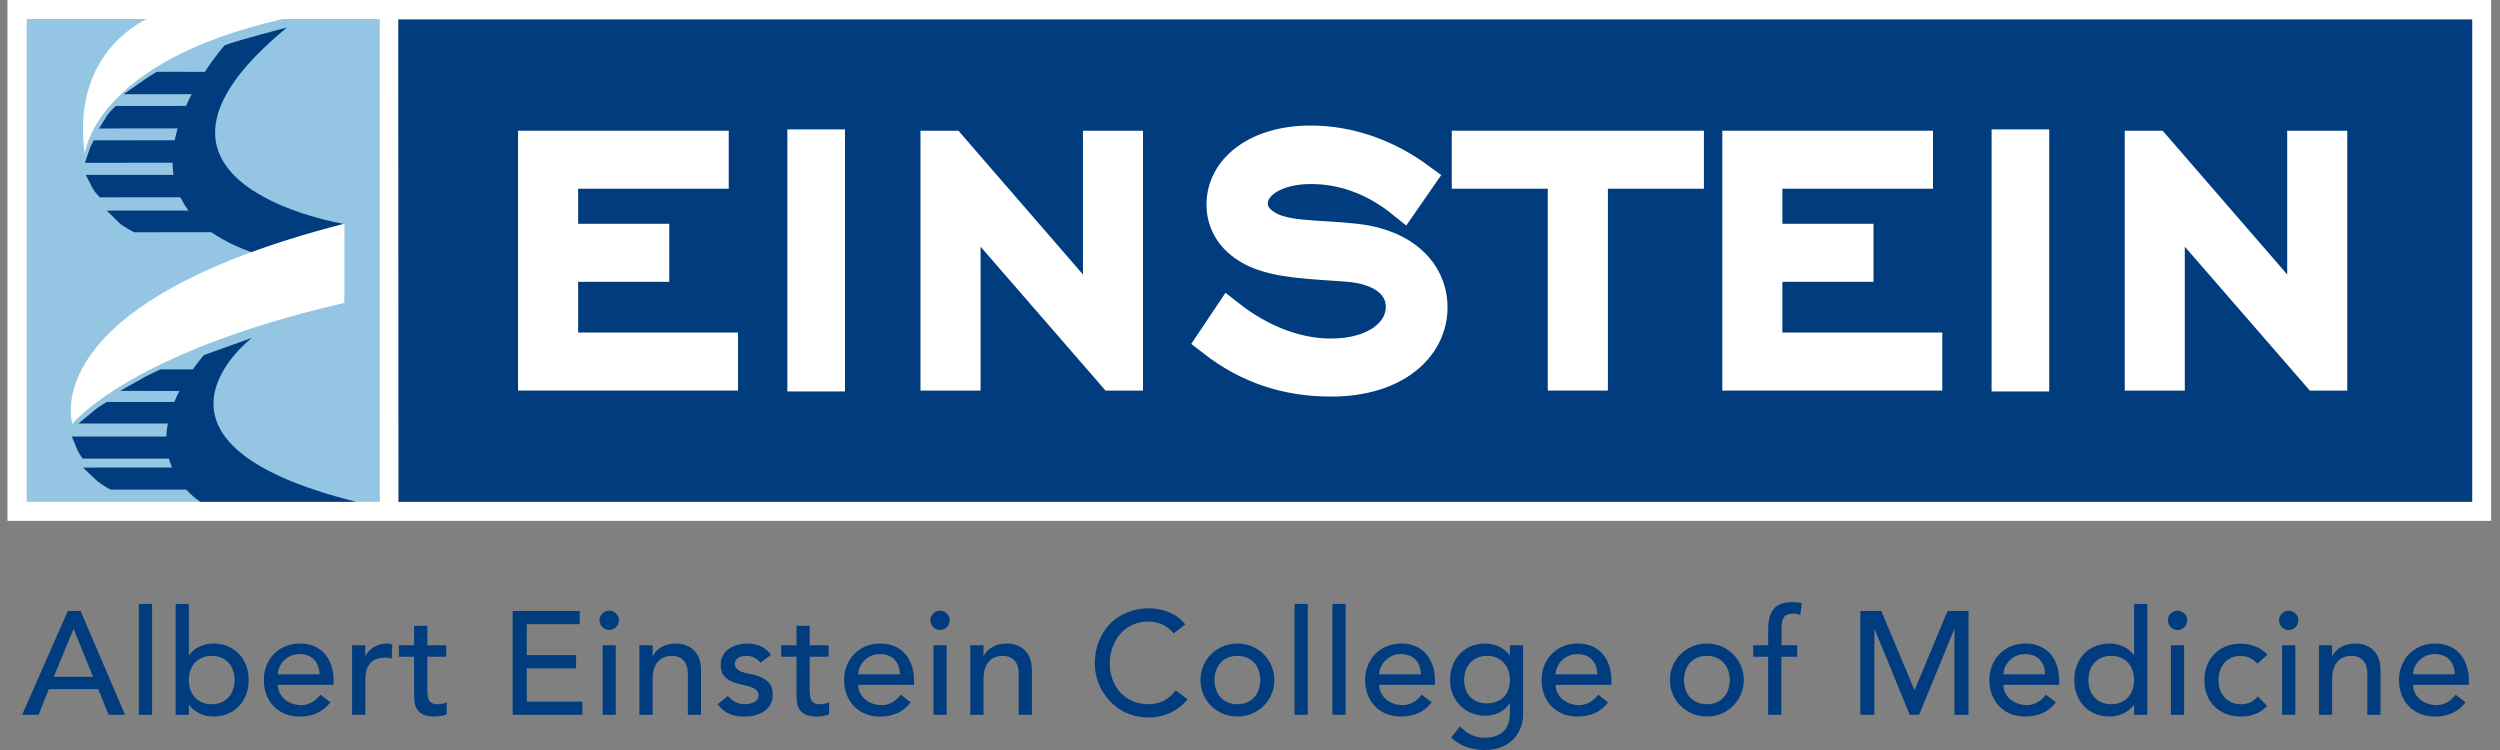 <svg width="100" height="30" viewBox="0 0 100 30" fill="none" xmlns="http://www.w3.org/2000/svg">
<rect x="0" y="0" width="100" height="30" fill="#808080" stroke="none"/>
<g clip-path="url(#clip0_8412_623)">
<path d="M99.646 20.834H0.299V-7.24792e-05H99.646V20.834Z" fill="white"/>
<path d="M2.714 24.439H3.224L5.002 28.592H4.345L3.928 27.566H1.952L1.54 28.592H0.884L2.714 24.439ZM3.723 27.073L2.949 25.166H2.937L2.151 27.073H3.723Z" fill="#003C7E"/>
<path d="M5.553 28.592H6.082V24.157H5.553V28.592Z" fill="#003C7E"/>
<mask id="mask0_8412_623" style="mask-type:luminance" maskUnits="userSpaceOnUse" x="-39" y="-40" width="499" height="646">
<path d="M-38.858 605.071H459.585V-39.973H-38.858V605.071Z" fill="white"/>
</mask>
<g mask="url(#mask0_8412_623)">
<path d="M7.026 24.157H7.554V26.21H7.566C7.754 25.922 8.135 25.741 8.534 25.741C9.391 25.741 9.948 26.368 9.948 27.201C9.948 28.022 9.396 28.662 8.534 28.662C8.158 28.662 7.771 28.492 7.566 28.192H7.554V28.591H7.026V24.157ZM9.384 27.201C9.384 26.638 9.032 26.234 8.469 26.234C7.906 26.234 7.554 26.638 7.554 27.201C7.554 27.765 7.906 28.169 8.469 28.169C9.032 28.169 9.384 27.765 9.384 27.201Z" fill="#003C7E"/>
<path d="M11.115 27.395C11.115 27.882 11.567 28.205 12.053 28.205C12.376 28.205 12.611 28.04 12.817 27.788L13.215 28.093C12.922 28.474 12.517 28.662 11.983 28.662C11.103 28.662 10.553 28.028 10.553 27.201C10.553 26.368 11.156 25.741 11.989 25.741C12.969 25.741 13.344 26.492 13.344 27.207V27.395H11.115ZM12.782 26.973C12.769 26.509 12.511 26.163 11.977 26.163C11.456 26.163 11.115 26.603 11.115 26.973H12.782Z" fill="#003C7E"/>
<path d="M14.084 25.811H14.612V26.239H14.623C14.758 25.946 15.11 25.741 15.456 25.741C15.539 25.741 15.621 25.753 15.691 25.776L15.667 26.345C15.58 26.322 15.492 26.304 15.41 26.304C14.893 26.304 14.612 26.586 14.612 27.196V28.592H14.084V25.811Z" fill="#003C7E"/>
<path d="M17.85 26.269H17.093V27.53C17.093 27.841 17.093 28.169 17.493 28.169C17.616 28.169 17.762 28.152 17.868 28.088V28.569C17.744 28.639 17.498 28.662 17.392 28.662C16.577 28.662 16.565 28.164 16.565 27.718V26.269H15.956V25.811H16.565V25.031H17.093V25.811H17.85V26.269Z" fill="#003C7E"/>
</g>
<path d="M20.508 24.439H23.188V24.967H21.071V26.204H23.042V26.732H21.071V28.064H23.294V28.592H20.508V24.439Z" fill="#003C7E"/>
<mask id="mask1_8412_623" style="mask-type:luminance" maskUnits="userSpaceOnUse" x="-39" y="-40" width="499" height="646">
<path d="M-38.858 605.071H459.585V-39.973H-38.858V605.071Z" fill="white"/>
</mask>
<g mask="url(#mask1_8412_623)">
<path d="M24.368 24.427C24.579 24.427 24.756 24.604 24.756 24.814C24.756 25.025 24.579 25.201 24.368 25.201C24.157 25.201 23.981 25.025 23.981 24.814C23.981 24.604 24.157 24.427 24.368 24.427ZM24.104 25.811H24.632V28.592H24.104V25.811Z" fill="#003C7E"/>
<path d="M25.577 25.811H26.105V26.239H26.116C26.251 25.946 26.603 25.741 27.032 25.741C27.572 25.741 28.041 26.064 28.041 26.803V28.592H27.513V26.95C27.513 26.428 27.213 26.234 26.879 26.234C26.439 26.234 26.105 26.516 26.105 27.161V28.592H25.577V25.811Z" fill="#003C7E"/>
<path d="M30.422 26.509C30.299 26.357 30.118 26.234 29.854 26.234C29.607 26.234 29.39 26.346 29.39 26.544C29.39 26.879 29.865 26.926 30.1 26.978C30.558 27.09 30.909 27.266 30.909 27.788C30.909 28.416 30.334 28.662 29.783 28.662C29.326 28.662 28.985 28.545 28.709 28.169L29.109 27.841C29.279 28.011 29.478 28.169 29.783 28.169C30.053 28.169 30.346 28.058 30.346 27.818C30.346 27.501 29.906 27.442 29.677 27.389C29.226 27.278 28.827 27.131 28.827 26.598C28.827 26.017 29.361 25.741 29.883 25.741C30.252 25.741 30.634 25.871 30.833 26.199L30.422 26.509Z" fill="#003C7E"/>
<path d="M33.145 26.269H32.388V27.53C32.388 27.841 32.388 28.169 32.787 28.169C32.91 28.169 33.057 28.152 33.163 28.088V28.569C33.039 28.639 32.793 28.662 32.687 28.662C31.872 28.662 31.86 28.164 31.86 27.718V26.269H31.249V25.811H31.86V25.031H32.388V25.811H33.145V26.269Z" fill="#003C7E"/>
<path d="M34.33 27.395C34.33 27.882 34.782 28.205 35.268 28.205C35.59 28.205 35.825 28.04 36.031 27.788L36.429 28.093C36.137 28.474 35.732 28.662 35.198 28.662C34.318 28.662 33.766 28.028 33.766 27.201C33.766 26.368 34.37 25.741 35.204 25.741C36.183 25.741 36.559 26.492 36.559 27.207V27.395H34.33ZM35.996 26.973C35.984 26.509 35.726 26.163 35.192 26.163C34.669 26.163 34.33 26.603 34.33 26.973H35.996Z" fill="#003C7E"/>
<path d="M37.603 24.427C37.814 24.427 37.99 24.604 37.99 24.814C37.99 25.025 37.814 25.201 37.603 25.201C37.392 25.201 37.216 25.025 37.216 24.814C37.216 24.604 37.392 24.427 37.603 24.427ZM37.339 25.811H37.867V28.592H37.339V25.811Z" fill="#003C7E"/>
<path d="M38.812 25.811H39.34V26.239H39.351C39.486 25.946 39.838 25.741 40.267 25.741C40.807 25.741 41.276 26.064 41.276 26.803V28.592H40.748V26.95C40.748 26.428 40.449 26.234 40.114 26.234C39.674 26.234 39.34 26.516 39.34 27.161V28.592H38.812V25.811Z" fill="#003C7E"/>
<path d="M46.943 25.336C46.709 25.031 46.322 24.861 45.94 24.861C45.007 24.861 44.392 25.606 44.392 26.551C44.392 27.425 44.972 28.169 45.94 28.169C46.415 28.169 46.779 27.958 47.026 27.612L47.5 27.97C47.377 28.14 46.879 28.698 45.928 28.698C44.609 28.698 43.793 27.595 43.793 26.551C43.793 25.26 44.678 24.333 45.958 24.333C46.503 24.333 47.078 24.539 47.412 24.979L46.943 25.336Z" fill="#003C7E"/>
<path d="M49.496 25.741C50.322 25.741 50.974 26.392 50.974 27.201C50.974 28.011 50.322 28.662 49.496 28.662C48.668 28.662 48.017 28.011 48.017 27.201C48.017 26.392 48.668 25.741 49.496 25.741ZM49.496 28.169C50.059 28.169 50.41 27.765 50.41 27.201C50.41 26.639 50.059 26.234 49.496 26.234C48.932 26.234 48.58 26.639 48.58 27.201C48.58 27.765 48.932 28.169 49.496 28.169Z" fill="#003C7E"/>
</g>
<path d="M51.783 28.592H52.312V24.157H51.783V28.592Z" fill="#003C7E"/>
<path d="M53.297 28.592H53.825V24.157H53.297V28.592Z" fill="#003C7E"/>
<mask id="mask2_8412_623" style="mask-type:luminance" maskUnits="userSpaceOnUse" x="-39" y="-40" width="499" height="646">
<path d="M-38.858 605.071H459.585V-39.973H-38.858V605.071Z" fill="white"/>
</mask>
<g mask="url(#mask2_8412_623)">
<path d="M55.169 27.395C55.169 27.882 55.62 28.205 56.107 28.205C56.429 28.205 56.664 28.04 56.869 27.788L57.268 28.093C56.975 28.474 56.57 28.662 56.037 28.662C55.156 28.662 54.605 28.028 54.605 27.201C54.605 26.368 55.209 25.741 56.042 25.741C57.022 25.741 57.398 26.492 57.398 27.207V27.395H55.169ZM56.834 26.973C56.823 26.509 56.565 26.163 56.03 26.163C55.508 26.163 55.169 26.603 55.169 26.973H56.834Z" fill="#003C7E"/>
<path d="M60.923 28.568C60.923 29.407 60.313 30 59.404 30C58.876 30 58.436 29.865 58.044 29.501L58.401 29.055C58.676 29.348 58.987 29.507 59.392 29.507C60.178 29.507 60.396 29.015 60.396 28.545V28.135H60.378C60.178 28.469 59.797 28.628 59.416 28.628C58.601 28.628 57.996 28.011 58.002 27.202C58.002 26.38 58.553 25.741 59.416 25.741C59.791 25.741 60.178 25.912 60.383 26.21H60.396V25.811H60.923V28.568ZM58.566 27.202C58.566 27.765 58.917 28.135 59.48 28.135C60.043 28.135 60.396 27.765 60.396 27.202C60.396 26.639 60.043 26.234 59.48 26.234C58.917 26.234 58.566 26.639 58.566 27.202Z" fill="#003C7E"/>
<path d="M62.226 27.395C62.226 27.882 62.678 28.205 63.165 28.205C63.487 28.205 63.722 28.04 63.927 27.788L64.326 28.093C64.033 28.474 63.628 28.662 63.095 28.662C62.214 28.662 61.663 28.028 61.663 27.201C61.663 26.368 62.267 25.741 63.1 25.741C64.08 25.741 64.456 26.492 64.456 27.207V27.395H62.226ZM63.892 26.973C63.88 26.509 63.622 26.163 63.088 26.163C62.567 26.163 62.226 26.603 62.226 26.973H63.892Z" fill="#003C7E"/>
<path d="M68.275 25.741C69.102 25.741 69.753 26.392 69.753 27.201C69.753 28.011 69.102 28.662 68.275 28.662C67.448 28.662 66.796 28.011 66.796 27.201C66.796 26.392 67.448 25.741 68.275 25.741ZM68.275 28.169C68.838 28.169 69.19 27.765 69.19 27.201C69.19 26.639 68.838 26.234 68.275 26.234C67.711 26.234 67.36 26.639 67.36 27.201C67.36 27.765 67.711 28.169 68.275 28.169Z" fill="#003C7E"/>
<path d="M70.727 26.269H70.129V25.811H70.727V25.189C70.727 24.451 70.986 24.087 71.678 24.087C71.795 24.087 71.924 24.093 72.07 24.127L72.012 24.597C71.912 24.556 71.819 24.544 71.713 24.544C71.326 24.544 71.261 24.785 71.261 25.172V25.811H71.889V26.269H71.255V28.592H70.727V26.269Z" fill="#003C7E"/>
</g>
<path d="M74.412 24.439H75.251L76.571 27.583H76.594L77.902 24.439H78.741V28.592H78.178V25.177H78.166L76.764 28.592H76.389L74.987 25.177H74.975V28.592H74.412V24.439Z" fill="#003C7E"/>
<mask id="mask3_8412_623" style="mask-type:luminance" maskUnits="userSpaceOnUse" x="-39" y="-40" width="499" height="646">
<path d="M-38.858 605.071H459.585V-39.973H-38.858V605.071Z" fill="white"/>
</mask>
<g mask="url(#mask3_8412_623)">
<path d="M80.138 27.395C80.138 27.882 80.59 28.204 81.076 28.204C81.399 28.204 81.634 28.04 81.838 27.788L82.238 28.093C81.944 28.474 81.54 28.661 81.006 28.661C80.127 28.661 79.574 28.028 79.574 27.201C79.574 26.368 80.179 25.741 81.012 25.741C81.992 25.741 82.367 26.492 82.367 27.207V27.395H80.138ZM81.803 26.972C81.792 26.509 81.534 26.163 81 26.163C80.478 26.163 80.138 26.602 80.138 26.972H81.803Z" fill="#003C7E"/>
<path d="M85.893 28.592H85.365V28.193H85.353C85.148 28.492 84.761 28.662 84.385 28.662C83.523 28.662 82.971 28.023 82.971 27.202C82.971 26.369 83.528 25.741 84.385 25.741C84.784 25.741 85.165 25.923 85.353 26.21H85.365V24.157H85.893V28.592ZM85.365 27.202C85.365 26.638 85.013 26.234 84.45 26.234C83.887 26.234 83.535 26.638 83.535 27.202C83.535 27.765 83.887 28.169 84.45 28.169C85.013 28.169 85.365 27.765 85.365 27.202Z" fill="#003C7E"/>
<path d="M87.101 24.427C87.313 24.427 87.489 24.604 87.489 24.814C87.489 25.025 87.313 25.201 87.101 25.201C86.89 25.201 86.714 25.025 86.714 24.814C86.714 24.604 86.89 24.427 87.101 24.427ZM86.837 25.811H87.365V28.592H86.837V25.811Z" fill="#003C7E"/>
<path d="M90.298 26.55C90.104 26.345 89.9 26.239 89.607 26.239C89.032 26.239 88.738 26.703 88.738 27.225C88.738 27.747 89.09 28.17 89.635 28.17C89.929 28.17 90.134 28.064 90.31 27.858L90.685 28.234C90.41 28.539 90.034 28.662 89.629 28.662C88.773 28.662 88.175 28.07 88.175 27.213C88.175 26.357 88.761 25.747 89.629 25.747C90.034 25.747 90.422 25.888 90.697 26.186L90.298 26.55Z" fill="#003C7E"/>
<path d="M91.548 24.427C91.76 24.427 91.935 24.604 91.935 24.814C91.935 25.025 91.76 25.201 91.548 25.201C91.338 25.201 91.162 25.025 91.162 24.814C91.162 24.604 91.338 24.427 91.548 24.427ZM91.284 25.811H91.812V28.592H91.284V25.811Z" fill="#003C7E"/>
<path d="M92.757 25.811H93.286V26.239H93.297C93.432 25.946 93.783 25.741 94.212 25.741C94.752 25.741 95.221 26.064 95.221 26.803V28.592H94.693V26.95C94.693 26.428 94.394 26.234 94.059 26.234C93.62 26.234 93.286 26.516 93.286 27.161V28.592H92.757V25.811Z" fill="#003C7E"/>
<path d="M96.524 27.395C96.524 27.882 96.976 28.205 97.462 28.205C97.785 28.205 98.019 28.04 98.224 27.788L98.624 28.093C98.33 28.474 97.925 28.662 97.392 28.662C96.512 28.662 95.96 28.028 95.96 27.201C95.96 26.368 96.564 25.741 97.398 25.741C98.377 25.741 98.753 26.492 98.753 27.207V27.395H96.524ZM98.189 26.973C98.178 26.509 97.919 26.163 97.385 26.163C96.863 26.163 96.524 26.603 96.524 26.973H98.189Z" fill="#003C7E"/>
</g>
<path d="M15.191 20.072H1.069V0.761H15.191V20.072Z" fill="#94C5E3"/>
<path d="M98.889 0.777H15.93L15.938 20.076H98.889V0.777Z" fill="#003C7E"/>
<mask id="mask4_8412_623" style="mask-type:luminance" maskUnits="userSpaceOnUse" x="-39" y="-40" width="499" height="646">
<path d="M-38.858 605.071H459.585V-39.973H-38.858V605.071Z" fill="white"/>
</mask>
<g mask="url(#mask4_8412_623)">
<path d="M4.106 7.619L7.458 7.616L7.298 7.269H3.873C3.873 7.269 3.986 7.496 4.106 7.619Z" fill="#003C7E"/>
<path d="M4.106 7.619L7.458 7.616L7.298 7.269H3.873C3.873 7.269 3.986 7.496 4.106 7.619Z" stroke="#003C7E" stroke-width="0.547"/>
<path d="M4.888 8.68L8.282 8.681L8.683 9.032L5.43 9.034C5.43 9.034 5.055 8.847 4.888 8.68Z" fill="#003C7E"/>
<path d="M4.888 8.68L8.282 8.681L8.683 9.032L5.43 9.034C5.43 9.034 5.055 8.847 4.888 8.68Z" stroke="#003C7E" stroke-width="0.512"/>
<path d="M4.451 4.864C4.542 4.715 4.64 4.609 4.741 4.512L7.591 4.509L7.419 4.862L4.451 4.864Z" fill="#003C7E"/>
<path d="M4.451 4.864C4.542 4.715 4.64 4.609 4.741 4.512L7.591 4.509L7.419 4.862L4.451 4.864Z" stroke="#003C7E" stroke-width="0.547"/>
<path d="M8.014 3.495L8.183 3.148L6.343 3.145C6.144 3.263 5.985 3.376 5.814 3.495H8.014Z" fill="#003C7E"/>
<path d="M8.014 3.495L8.183 3.148L6.343 3.145C6.144 3.263 5.985 3.376 5.814 3.495H8.014Z" stroke="#003C7E" stroke-width="0.547"/>
<path d="M3.443 18.078L7.003 18.077L6.937 17.727H3.267C3.267 17.727 3.358 17.958 3.443 18.078Z" fill="#003C7E"/>
<path d="M3.443 18.078L7.003 18.077L6.937 17.727H3.267C3.267 17.727 3.358 17.958 3.443 18.078Z" stroke="#003C7E" stroke-width="0.533"/>
<path d="M3.983 18.969L7.342 18.967L7.667 19.317H4.486C4.486 19.317 4.157 19.136 3.983 18.969Z" fill="#003C7E"/>
<path d="M3.983 18.969L7.342 18.967L7.667 19.317H4.486C4.486 19.317 4.157 19.136 3.983 18.969Z" stroke="#003C7E" stroke-width="0.533"/>
<path d="M3.841 16.684H7.055L7.186 16.332H4.344C4.344 16.332 4.024 16.529 3.841 16.684Z" fill="#003C7E"/>
<path d="M3.841 16.684H7.055L7.186 16.332H4.344C4.344 16.332 4.024 16.529 3.841 16.684Z" stroke="#003C7E" stroke-width="0.512"/>
<path d="M5.771 15.38L7.599 15.384L7.809 15.033H6.476C6.476 15.033 5.993 15.254 5.771 15.38Z" fill="#003C7E"/>
<path d="M5.771 15.38L7.599 15.384L7.809 15.033H6.476C6.476 15.033 5.993 15.254 5.771 15.38Z" stroke="#003C7E" stroke-width="0.512"/>
<path d="M14.243 20.072H8.014C8.014 20.072 4.867 18.163 8.148 14.207L10.077 13.512C10.077 13.512 4.63 17.672 14.243 20.072Z" fill="#003C7E"/>
</g>
<path d="M21.358 5.864H28.513V6.913H22.489V9.587H26.134V10.637H22.489V13.937H28.885V14.987H21.358V5.864Z" fill="white"/>
<path d="M21.358 5.864H28.513V6.913H22.489V9.587H26.134V10.637H22.489V13.937H28.885V14.987H21.358V5.864Z" stroke="white" stroke-width="1.272"/>
<path d="M32.13 5.812H33.163V15.022H32.13V5.812Z" fill="white" stroke="white" stroke-width="1.272"/>
<path d="M37.455 5.864H38.046L43.954 12.685V5.864H45.084V14.987H44.511L38.587 8.165V14.987H37.455V5.864Z" fill="white"/>
<path d="M37.455 5.864H38.046L43.954 12.685V5.864H45.084V14.987H44.511L38.587 8.165V14.987H37.455V5.864Z" stroke="white" stroke-width="1.272"/>
<mask id="mask5_8412_623" style="mask-type:luminance" maskUnits="userSpaceOnUse" x="-39" y="-40" width="499" height="646">
<path d="M-38.858 605.071H459.585V-39.973H-38.858V605.071Z" fill="white"/>
</mask>
<g mask="url(#mask5_8412_623)">
<path d="M49.166 12.636C50.465 13.652 51.899 14.178 53.233 14.178C54.971 14.178 56.067 13.348 56.067 12.263C56.067 11.434 55.358 10.756 53.941 10.637C52.389 10.518 51.157 10.502 50.195 10.062C49.352 9.655 48.896 8.995 48.896 8.182C48.896 6.775 50.263 5.658 52.422 5.658C53.957 5.658 55.459 6.182 56.775 7.148L56.117 8.096C54.987 7.182 53.738 6.725 52.439 6.725C51.005 6.725 50.077 7.368 50.077 8.13C50.077 8.469 50.23 8.723 50.516 8.943C51.292 9.536 52.592 9.401 54.261 9.587C56.168 9.807 57.265 10.908 57.265 12.297C57.265 13.872 55.813 15.227 53.25 15.227C51.461 15.227 49.925 14.719 48.508 13.618L49.166 12.636Z" fill="white"/>
<path d="M49.166 12.636C50.465 13.652 51.899 14.178 53.233 14.178C54.971 14.178 56.067 13.348 56.067 12.263C56.067 11.434 55.358 10.756 53.941 10.637C52.389 10.518 51.157 10.502 50.195 10.062C49.352 9.655 48.896 8.995 48.896 8.182C48.896 6.775 50.263 5.658 52.422 5.658C53.957 5.658 55.459 6.182 56.775 7.148L56.117 8.096C54.987 7.182 53.738 6.725 52.439 6.725C51.005 6.725 50.077 7.368 50.077 8.13C50.077 8.469 50.23 8.723 50.516 8.943C51.292 9.536 52.592 9.401 54.261 9.587C56.168 9.807 57.265 10.908 57.265 12.297C57.265 13.872 55.813 15.227 53.25 15.227C51.461 15.227 49.925 14.719 48.508 13.618L49.166 12.636Z" stroke="white" stroke-width="1.272"/>
</g>
<path d="M62.547 6.913H58.707V5.864H67.521V6.913H63.68V14.987H62.547V6.913Z" fill="white"/>
<path d="M62.547 6.913H58.707V5.864H67.521V6.913H63.68V14.987H62.547V6.913Z" stroke="white" stroke-width="1.272"/>
<path d="M69.529 5.864H76.684V6.913H70.659V9.587H74.305V10.637H70.659V13.937H77.055V14.987H69.529V5.864Z" fill="white"/>
<path d="M69.529 5.864H76.684V6.913H70.659V9.587H74.305V10.637H70.659V13.937H77.055V14.987H69.529V5.864Z" stroke="white" stroke-width="1.272"/>
<path d="M80.3 5.812H81.333V15.022H80.3V5.812Z" fill="white" stroke="white" stroke-width="1.272"/>
<path d="M85.626 5.864H86.216L92.124 12.685V5.864H93.255V14.987H92.682L86.756 8.165V14.987H85.626V5.864Z" fill="white"/>
<path d="M85.626 5.864H86.216L92.124 12.685V5.864H93.255V14.987H92.682L86.756 8.165V14.987H85.626V5.864Z" stroke="white" stroke-width="1.272"/>
<mask id="mask6_8412_623" style="mask-type:luminance" maskUnits="userSpaceOnUse" x="-39" y="-40" width="499" height="646">
<path d="M-38.858 605.071H459.585V-39.973H-38.858V605.071Z" fill="white"/>
</mask>
<g mask="url(#mask6_8412_623)">
<path d="M7.161 6.236L3.784 6.238C3.815 6.149 3.848 6.008 3.914 5.886L7.197 5.885L7.161 6.236Z" fill="#003C7E"/>
<path d="M7.161 6.236L3.784 6.238C3.815 6.149 3.848 6.008 3.914 5.886L7.197 5.885L7.161 6.236Z" stroke="#003C7E" stroke-width="0.547"/>
<path d="M10.623 10.27C3.352 8.142 8.982 1.817 8.982 1.817C9.431 1.629 11.479 1.1 11.479 1.1C3.87 7.357 13.774 8.96 13.774 8.96L10.623 10.27Z" fill="#003C7E"/>
<path d="M11.313 0.763C3.719 2.483 3.39 6.16 3.39 6.16C2.911 2.688 4.966 1.217 5.861 0.759L11.313 0.763Z" fill="white"/>
<path d="M13.776 8.947V12.116C5.118 14.11 2.898 16.957 2.898 16.957C2.898 16.957 1.296 12.142 13.776 8.947Z" fill="white"/>
</g>
</g>
<defs>
<clipPath id="clip0_8412_623">
<rect width="99.347" height="30" fill="white" transform="translate(0.299)"/>
</clipPath>
</defs>
</svg>
